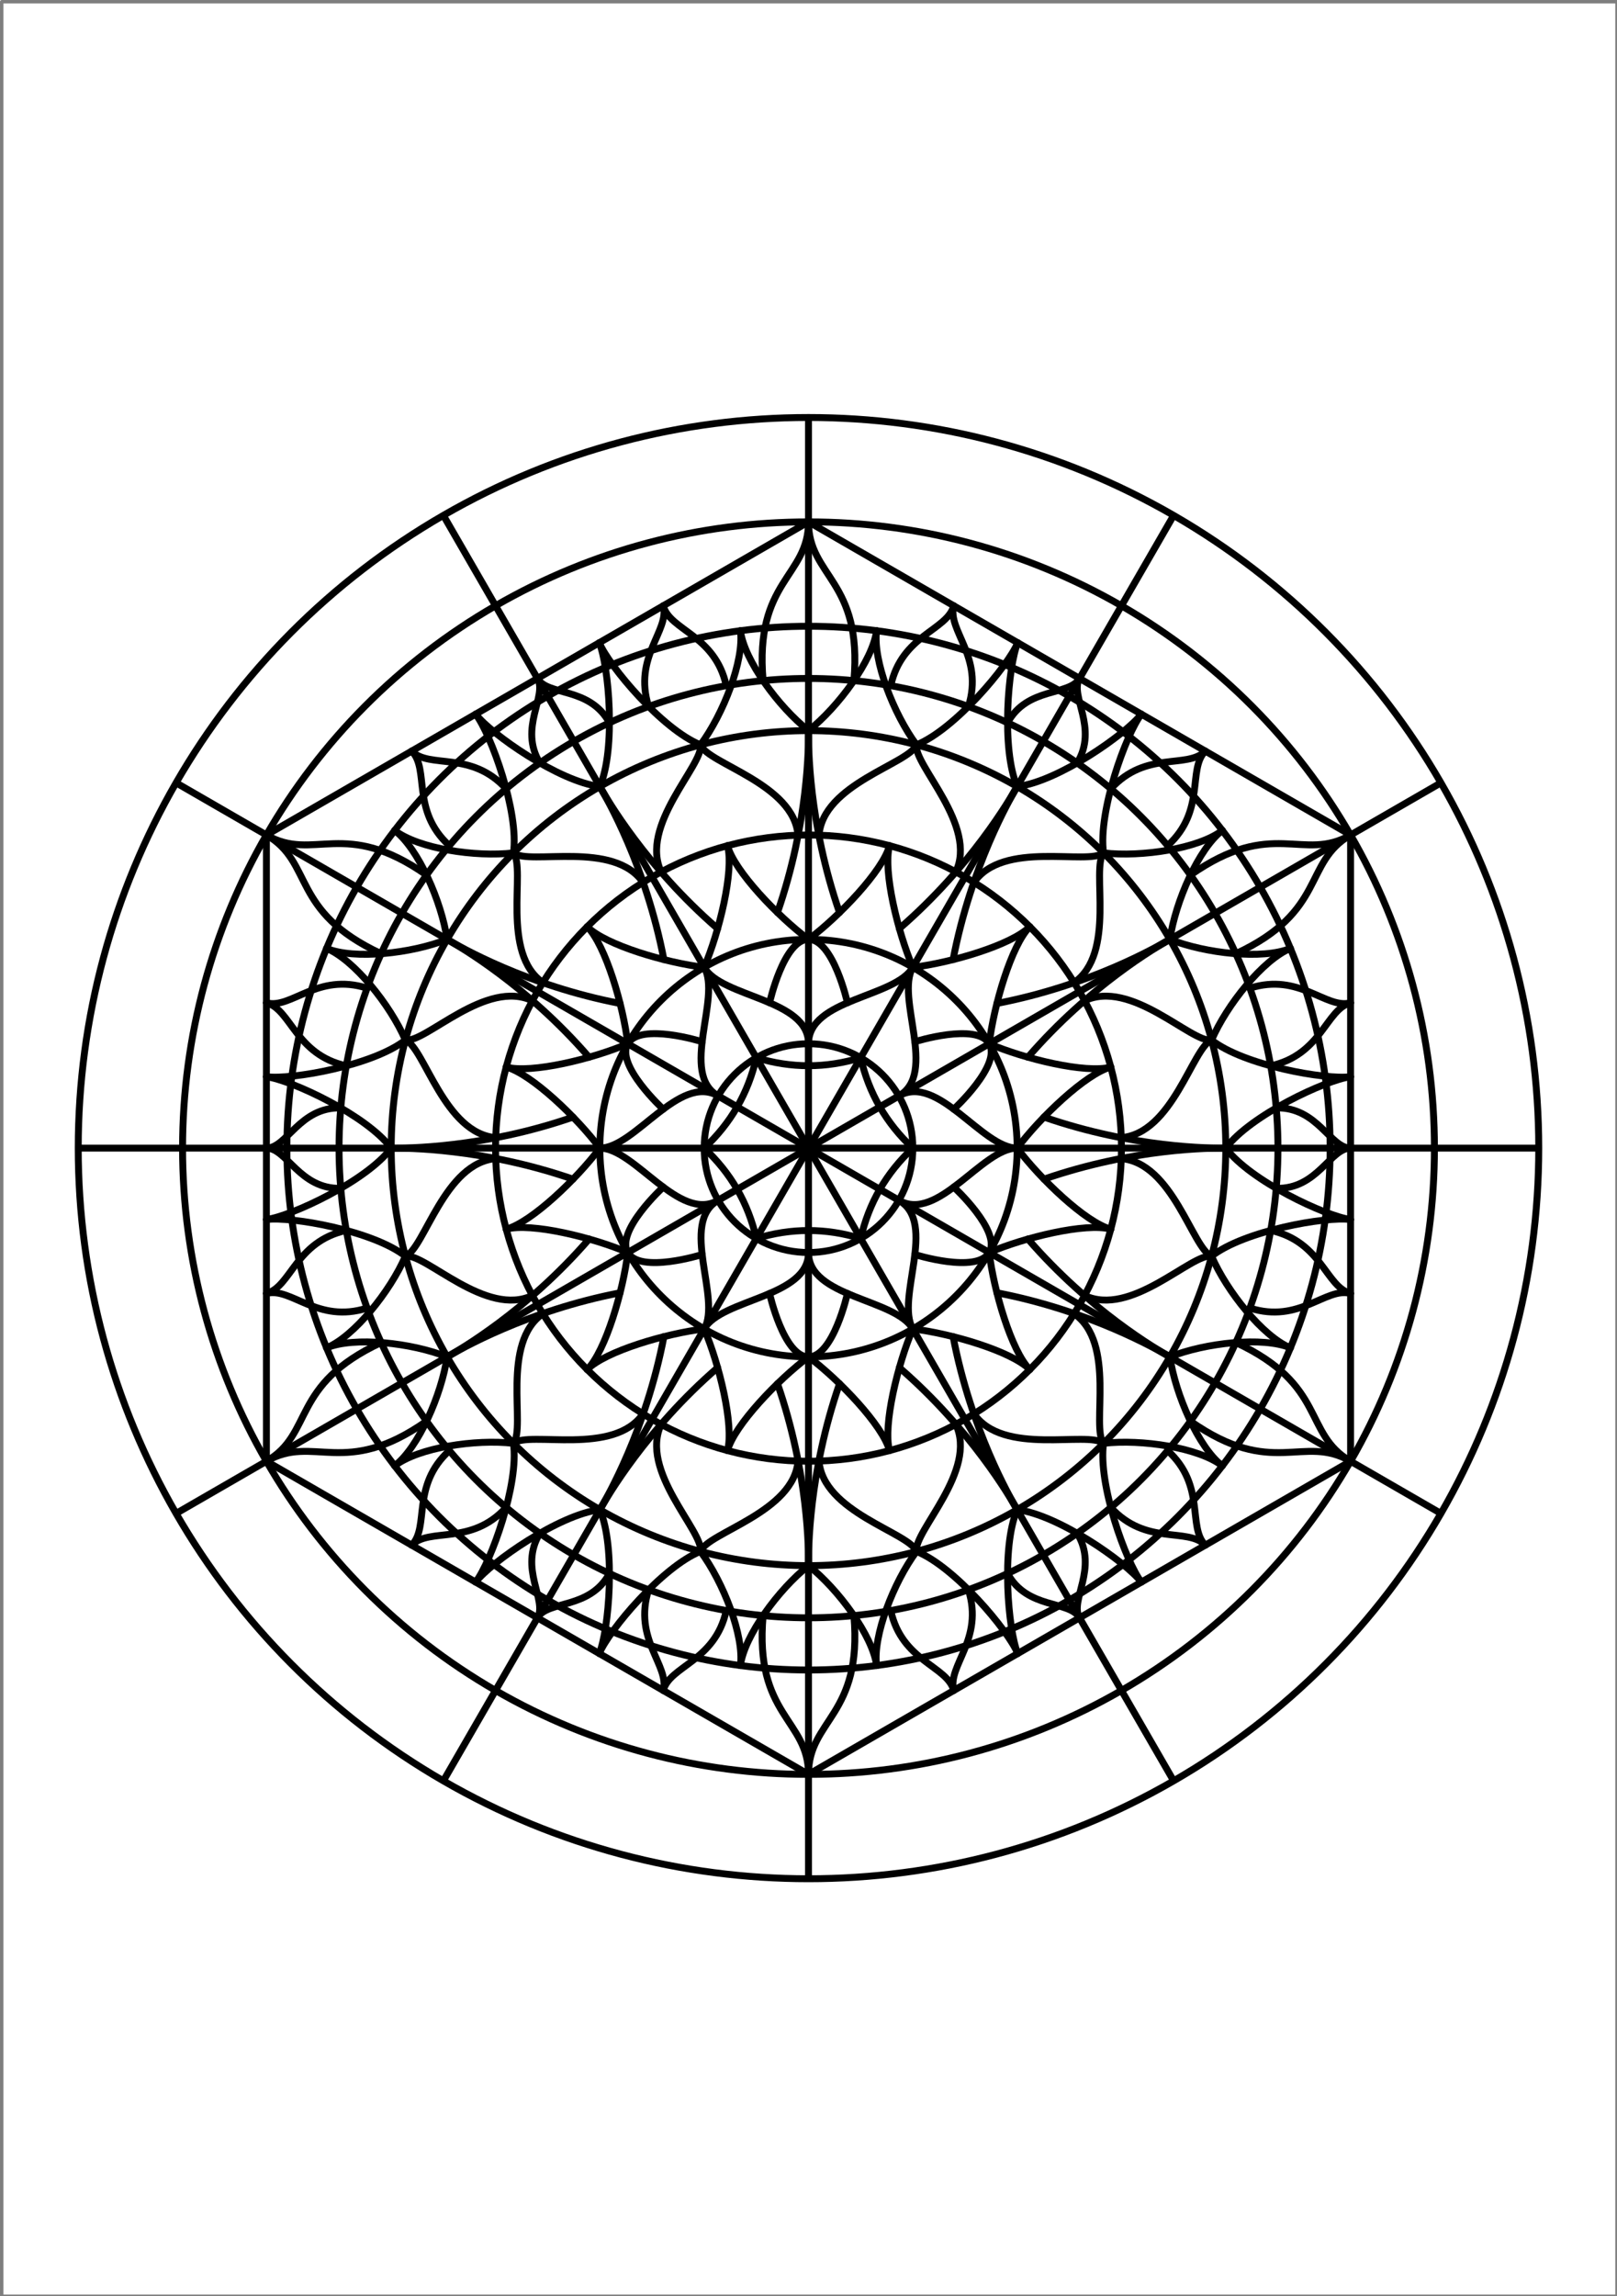 <?xml version="1.0" encoding="UTF-8" standalone="no"?>
<!-- Created with Inkscape (http://www.inkscape.org/) -->

<svg
   width="62mm"
   height="88mm"
   viewBox="0 0 62 88"
   version="1.1"
   id="svg1"
   inkscape:version="1.4 (e7c3feb100, 2024-10-09)"
   sodipodi:docname="hexagon-B8-62x88.svg"
   xmlns:inkscape="http://www.inkscape.org/namespaces/inkscape"
   xmlns:sodipodi="http://sodipodi.sourceforge.net/DTD/sodipodi-0.dtd"
   xmlns:xlink="http://www.w3.org/1999/xlink"
   xmlns="http://www.w3.org/2000/svg"
   xmlns:svg="http://www.w3.org/2000/svg">
  <sodipodi:namedview
     id="namedview1"
     pagecolor="#ffffff"
     bordercolor="#666666"
     borderopacity="1.0"
     inkscape:showpageshadow="2"
     inkscape:pageopacity="0.0"
     inkscape:pagecheckerboard="0"
     inkscape:deskcolor="#d1d1d1"
     inkscape:document-units="mm"
     showgrid="true"
     inkscape:zoom="1.8881629"
     inkscape:cx="117.30979"
     inkscape:cy="166.29921"
     inkscape:window-width="1233"
     inkscape:window-height="879"
     inkscape:window-x="29"
     inkscape:window-y="0"
     inkscape:window-maximized="0"
     inkscape:current-layer="layer5"
     showguides="true">
    <inkscape:grid
       id="grid1"
       units="mm"
       originx="-1"
       originy="0"
       spacingx="1"
       spacingy="1"
       empcolor="#0099e5"
       empopacity="0.302"
       color="#0099e5"
       opacity="0.149"
       empspacing="4"
       enabled="false"
       visible="true" />
    <sodipodi:guide
       position="31,44"
       orientation="1,0"
       id="guide1"
       inkscape:locked="false" />
    <sodipodi:guide
       position="31,44"
       orientation="0,-1"
       id="guide2"
       inkscape:locked="false" />
    <sodipodi:guide
       position="31,44"
       orientation="0.5,0.866"
       id="guide3"
       inkscape:locked="false"
       inkscape:label=""
       inkscape:color="rgb(0,134,229)" />
    <sodipodi:guide
       position="31,44"
       orientation="0.866,0.5"
       id="guide4"
       inkscape:locked="false"
       inkscape:label=""
       inkscape:color="rgb(0,134,229)" />
    <sodipodi:guide
       position="31,44"
       orientation="0.866,-0.5"
       id="guide5"
       inkscape:locked="false"
       inkscape:label=""
       inkscape:color="rgb(0,134,229)" />
    <sodipodi:guide
       position="33.806,45.62"
       orientation="0.5,-0.866"
       id="guide6"
       inkscape:locked="false"
       inkscape:label=""
       inkscape:color="rgb(0,134,229)" />
    <sodipodi:guide
       position="31,44"
       orientation="0.131,0.991"
       id="guide19"
       inkscape:locked="false"
       inkscape:label=""
       inkscape:color="rgb(220,138,221)" />
    <sodipodi:guide
       position="31,44"
       orientation="0.259,0.966"
       id="guide20"
       inkscape:locked="false"
       inkscape:label=""
       inkscape:color="rgb(220,138,221)" />
    <sodipodi:guide
       position="31,44"
       orientation="0.383,0.924"
       id="guide21"
       inkscape:locked="false"
       inkscape:label=""
       inkscape:color="rgb(220,138,221)" />
    <sodipodi:guide
       position="31,44"
       orientation="0.609,0.793"
       id="guide22"
       inkscape:locked="false"
       inkscape:label=""
       inkscape:color="rgb(220,138,221)" />
    <sodipodi:guide
       position="31,44"
       orientation="0.707,0.707"
       id="guide23"
       inkscape:locked="false"
       inkscape:label=""
       inkscape:color="rgb(220,138,221)" />
    <sodipodi:guide
       position="31,44"
       orientation="0.793,0.609"
       id="guide24"
       inkscape:locked="false"
       inkscape:label=""
       inkscape:color="rgb(220,138,221)" />
    <sodipodi:guide
       position="31,44"
       orientation="0.924,0.383"
       id="guide25"
       inkscape:locked="false"
       inkscape:label=""
       inkscape:color="rgb(220,138,221)" />
    <sodipodi:guide
       position="31,44"
       orientation="0.966,0.259"
       id="guide26"
       inkscape:locked="false"
       inkscape:label=""
       inkscape:color="rgb(220,138,221)" />
    <sodipodi:guide
       position="31,44"
       orientation="0.991,0.131"
       id="guide27"
       inkscape:locked="false"
       inkscape:label=""
       inkscape:color="rgb(220,138,221)" />
    <sodipodi:guide
       position="31,44"
       orientation="0.991,-0.131"
       id="guide28"
       inkscape:locked="false"
       inkscape:label=""
       inkscape:color="rgb(220,138,221)" />
    <sodipodi:guide
       position="38.029,60.971"
       orientation="0.924,-0.383"
       id="guide30"
       inkscape:locked="false"
       inkscape:label=""
       inkscape:color="rgb(220,138,221)" />
    <sodipodi:guide
       position="31,44"
       orientation="0.793,-0.609"
       id="guide31"
       inkscape:locked="false"
       inkscape:label=""
       inkscape:color="rgb(220,138,221)" />
    <sodipodi:guide
       position="31,44"
       orientation="0.707,-0.707"
       id="guide32"
       inkscape:locked="false"
       inkscape:label=""
       inkscape:color="rgb(220,138,221)" />
    <sodipodi:guide
       position="31,44"
       orientation="0.609,-0.793"
       id="guide33"
       inkscape:locked="false"
       inkscape:label=""
       inkscape:color="rgb(220,138,221)" />
    <sodipodi:guide
       position="31,44"
       orientation="0.131,-0.991"
       id="guide36"
       inkscape:locked="false"
       inkscape:label=""
       inkscape:color="rgb(220,138,221)" />
    <sodipodi:guide
       position="31,44"
       orientation="0.259,-0.966"
       id="guide275"
       inkscape:locked="false"
       inkscape:label=""
       inkscape:color="rgb(220,138,221)" />
    <sodipodi:guide
       position="31,44"
       orientation="0.383,-0.924"
       id="guide276"
       inkscape:locked="false"
       inkscape:label=""
       inkscape:color="rgb(220,138,221)" />
    <sodipodi:guide
       position="31,44"
       orientation="0.966,-0.259"
       id="guide277"
       inkscape:locked="false"
       inkscape:label=""
       inkscape:color="rgb(220,138,221)" />
  </sodipodi:namedview>
  <defs
     id="defs1" />
  <g
     inkscape:label="placement guides"
     inkscape:groupmode="layer"
     id="layer1"
     style="display:inline"
     sodipodi:insensitive="true">
    <g
       id="g36">
      <rect
         style="display:inline;fill:none;fill-opacity:1;stroke:#7f7f7f;stroke-width:0.132;stroke-linecap:round;stroke-linejoin:round;stroke-miterlimit:4;stroke-dasharray:none;stroke-dashoffset:0;stroke-opacity:1"
         id="rect1377-7-46"
         width="61.934"
         height="87.934"
         x="0.066"
         y="0.066"
         rx="0"
         ry="0.04" />
      <circle
         style="vector-effect:non-scaling-stroke;fill:none;stroke:#000000;stroke-width:0.265;stroke-linecap:round;stroke-linejoin:round;stroke-dasharray:none;-inkscape-stroke:hairline"
         id="path6"
         cx="31"
         cy="44"
         r="4" />
      <circle
         style="vector-effect:non-scaling-stroke;fill:none;stroke:#000000;stroke-width:0.265;stroke-linecap:round;stroke-linejoin:round;stroke-dasharray:none;-inkscape-stroke:hairline"
         id="path7"
         cx="31"
         cy="44"
         r="8" />
      <circle
         style="vector-effect:non-scaling-stroke;fill:none;stroke:#000000;stroke-width:0.265;stroke-linecap:round;stroke-linejoin:round;stroke-dasharray:none;-inkscape-stroke:hairline"
         id="path8"
         cx="31"
         cy="44"
         r="12" />
      <circle
         style="vector-effect:non-scaling-stroke;fill:none;stroke:#000000;stroke-width:0.265;stroke-linecap:round;stroke-linejoin:round;stroke-dasharray:none;-inkscape-stroke:hairline"
         id="path9"
         cx="31"
         cy="44"
         r="16" />
      <circle
         style="vector-effect:non-scaling-stroke;fill:none;stroke:#000000;stroke-width:0.265;stroke-linecap:round;stroke-linejoin:round;stroke-dasharray:none;-inkscape-stroke:hairline"
         id="path10"
         cx="31"
         cy="44"
         r="20" />
      <circle
         style="vector-effect:non-scaling-stroke;fill:none;stroke:#000000;stroke-width:0.265;stroke-linecap:round;stroke-linejoin:round;stroke-dasharray:none;-inkscape-stroke:hairline"
         id="path11"
         cx="31"
         cy="44"
         r="24" />
      <circle
         style="vector-effect:non-scaling-stroke;fill:none;stroke:#000000;stroke-width:0.265;stroke-linecap:round;stroke-linejoin:round;stroke-dasharray:none;-inkscape-stroke:hairline"
         id="path12"
         cx="31"
         cy="44"
         r="28" />
      <path
         style="vector-effect:non-scaling-stroke;fill:none;stroke:#000000;stroke-width:0.265;stroke-linecap:butt;stroke-linejoin:miter;stroke-dasharray:none;stroke-opacity:1;-inkscape-stroke:hairline"
         d="M 45,19.751 17,68.249"
         id="path14" />
      <path
         style="vector-effect:non-scaling-stroke;fill:none;stroke:#000000;stroke-width:0.265;stroke-linecap:butt;stroke-linejoin:miter;stroke-dasharray:none;stroke-opacity:1;-inkscape-stroke:hairline"
         d="M 17,19.751 45,68.249"
         id="path15" />
      <path
         style="vector-effect:non-scaling-stroke;fill:none;stroke:#000000;stroke-width:0.265;stroke-linecap:butt;stroke-linejoin:miter;stroke-dasharray:none;stroke-opacity:1;-inkscape-stroke:hairline"
         d="M 6.751,30 55.249,58"
         id="path16" />
      <path
         style="vector-effect:non-scaling-stroke;fill:none;stroke:#000000;stroke-width:0.265;stroke-linecap:butt;stroke-linejoin:miter;stroke-dasharray:none;stroke-opacity:1;-inkscape-stroke:hairline"
         d="M 55.249,30 6.751,58"
         id="path17" />
      <path
         style="vector-effect:non-scaling-stroke;fill:none;stroke:#000000;stroke-width:0.265;stroke-linecap:butt;stroke-linejoin:miter;stroke-dasharray:none;stroke-opacity:1;-inkscape-stroke:hairline"
         d="M 3,44 H 59"
         id="path18" />
      <path
         style="vector-effect:non-scaling-stroke;fill:none;stroke:#000000;stroke-width:0.265;stroke-linecap:butt;stroke-linejoin:miter;stroke-dasharray:none;stroke-opacity:1;-inkscape-stroke:hairline"
         d="M 31,16 V 72"
         id="path19" />
    </g>
    <path
       style="vector-effect:non-scaling-stroke;fill:none;stroke:#000000;stroke-width:0.265;stroke-linecap:butt;stroke-linejoin:miter;stroke-dasharray:none;stroke-opacity:1;-inkscape-stroke:hairline"
       d="M 31,20 51.785,32 V 56 L 31,68 10.215,56 l -10e-7,-24 20.785,-12"
       id="path274" />
    <circle
       style="vector-effect:non-scaling-stroke;fill:none;fill-opacity:1;stroke:#000000;stroke-width:0.265;stroke-linecap:round;stroke-linejoin:round;stroke-dasharray:none;-inkscape-stroke:hairline"
       id="path340"
       cx="31"
       cy="44"
       r="18" />
  </g>
  <g
     inkscape:groupmode="layer"
     id="layer5"
     inkscape:label="artwork"
     style="display:inline">
    <path
       style="display:inline;fill:none;stroke:#000000;stroke-width:0.265px;stroke-linecap:round;stroke-linejoin:round;stroke-opacity:1"
       d="m 31,40 c 2e-6,-1.732 3.327,-1.763 4,-2.928"
       id="path44"
       sodipodi:nodetypes="cc"
       inkscape:transform-center-x="-1.9999756"
       inkscape:transform-center-y="-5.464095" />
    <use
       x="0"
       y="0"
       xlink:href="#path44"
       inkscape:transform-center-x="-5.7320327"
       inkscape:transform-center-y="-1.0815197"
       id="use45"
       transform="rotate(60,31,44)"
       style="display:inline" />
    <use
       x="0"
       y="0"
       xlink:href="#use50"
       inkscape:transform-center-x="-3.7921556"
       inkscape:transform-center-y="-4.4640767"
       id="use51"
       transform="rotate(60,31,44)"
       style="display:inline" />
    <use
       x="0"
       y="0"
       xlink:href="#use51"
       inkscape:transform-center-x="-5.7320322"
       inkscape:transform-center-y="1.0815206"
       id="use52"
       transform="rotate(60,31,44)"
       style="display:inline" />
    <path
       style="display:inline;fill:none;stroke:#000000;stroke-width:0.265px;stroke-linecap:round;stroke-linejoin:round;stroke-opacity:1"
       d="m 29.507,38.43 c 0,0 0.542,-2.43 1.493,-2.43 0.951,2e-6 1.493,2.43 1.493,2.43"
       id="path55"
       sodipodi:nodetypes="czc"
       inkscape:transform-center-x="3.3942e-06"
       inkscape:transform-center-y="-6.7850664" />
    <use
       x="0"
       y="0"
       xlink:href="#path55"
       inkscape:transform-center-x="-5.5422554"
       inkscape:transform-center-y="-2.9398254"
       id="use56"
       transform="rotate(60,31,44)"
       style="display:inline" />
    <use
       x="0"
       y="0"
       xlink:href="#use56"
       inkscape:transform-center-x="-5.5422496"
       inkscape:transform-center-y="2.9398244"
       id="use57"
       transform="rotate(60,31,44)"
       style="display:inline" />
    <use
       x="0"
       y="0"
       xlink:href="#use45"
       inkscape:transform-center-x="-3.7921551"
       inkscape:transform-center-y="4.4640776"
       id="use46"
       transform="rotate(60,31,44)"
       style="display:inline" />
    <use
       x="0"
       y="0"
       xlink:href="#use46"
       inkscape:transform-center-x="1.9999764"
       inkscape:transform-center-y="5.4640951"
       id="use47"
       transform="rotate(60,31,44)"
       style="display:inline" />
    <use
       x="0"
       y="0"
       xlink:href="#use47"
       inkscape:transform-center-x="5.7320335"
       inkscape:transform-center-y="1.0815198"
       id="use48"
       transform="rotate(60,31,44)"
       style="display:inline" />
    <use
       x="0"
       y="0"
       xlink:href="#use48"
       inkscape:transform-center-x="3.7921559"
       inkscape:transform-center-y="-4.4640775"
       id="use49"
       transform="rotate(60,31,44)"
       style="display:inline" />
    <use
       x="0"
       y="0"
       xlink:href="#path44"
       inkscape:transform-center-x="1.9999754"
       inkscape:transform-center-y="-5.464095"
       id="use50"
       transform="matrix(-1,0,0,1,62,0)"
       style="display:inline" />
    <use
       x="0"
       y="0"
       xlink:href="#use52"
       inkscape:transform-center-x="-1.9999746"
       inkscape:transform-center-y="5.464095"
       id="use53"
       transform="rotate(60,31,44)"
       style="display:inline" />
    <use
       x="0"
       y="0"
       xlink:href="#use53"
       inkscape:transform-center-x="3.7921564"
       inkscape:transform-center-y="4.4640767"
       id="use54"
       transform="rotate(60,31,44)"
       style="display:inline" />
    <use
       x="0"
       y="0"
       xlink:href="#use54"
       inkscape:transform-center-x="5.732033"
       inkscape:transform-center-y="-1.0815206"
       id="use55"
       transform="rotate(60,31,44)"
       style="display:inline" />
    <use
       x="0"
       y="0"
       xlink:href="#use57"
       inkscape:transform-center-x="-2.6276003e-06"
       inkscape:transform-center-y="6.7850667"
       id="use58"
       transform="rotate(60,31,44)"
       style="display:inline" />
    <use
       x="0"
       y="0"
       xlink:href="#use58"
       inkscape:transform-center-x="5.5422561"
       inkscape:transform-center-y="2.9398257"
       id="use59"
       transform="rotate(60,31,44)"
       style="display:inline" />
    <use
       x="0"
       y="0"
       xlink:href="#use59"
       inkscape:transform-center-x="5.5422503"
       inkscape:transform-center-y="-2.9398241"
       id="use60"
       transform="rotate(60,31,44)"
       style="display:inline" />
    <path
       style="display:inline;fill:none;stroke:#000000;stroke-width:0.265px;stroke-linecap:round;stroke-linejoin:round;stroke-opacity:1"
       d="m 31,36 c 1.168,-0.874 2.846,-2.623 3.106,-3.591"
       id="path60"
       sodipodi:nodetypes="cc"
       inkscape:transform-center-x="-1.5529131"
       inkscape:transform-center-y="-9.7955539" />
    <use
       x="0"
       y="0"
       xlink:href="#path60"
       inkscape:transform-center-x="-6.2426391"
       inkscape:transform-center-y="-7.7067418"
       id="use61"
       transform="rotate(30,31,44)"
       style="display:inline" />
    <use
       x="0"
       y="0"
       xlink:href="#use61"
       inkscape:transform-center-x="-9.2596549"
       inkscape:transform-center-y="-3.5210436"
       id="use62"
       transform="rotate(30,31,44)"
       style="display:inline" />
    <use
       x="0"
       y="0"
       xlink:href="#use62"
       inkscape:transform-center-x="-9.7955535"
       inkscape:transform-center-y="1.5529136"
       id="use63"
       transform="rotate(30,31,44)"
       style="display:inline" />
    <use
       x="0"
       y="0"
       xlink:href="#use63"
       inkscape:transform-center-x="-7.7067414"
       inkscape:transform-center-y="6.2426396"
       id="use64"
       transform="rotate(30,31,44)"
       style="display:inline" />
    <use
       x="0"
       y="0"
       xlink:href="#use64"
       inkscape:transform-center-x="-3.5210432"
       inkscape:transform-center-y="9.2596554"
       id="use65"
       transform="rotate(30,31,44)"
       style="display:inline" />
    <use
       x="0"
       y="0"
       xlink:href="#use65"
       inkscape:transform-center-x="1.552914"
       inkscape:transform-center-y="9.795554"
       id="use66"
       transform="rotate(30,31,44)"
       style="display:inline" />
    <use
       x="0"
       y="0"
       xlink:href="#use66"
       inkscape:transform-center-x="6.24264"
       inkscape:transform-center-y="7.7067419"
       id="use67"
       transform="rotate(30,31,44)"
       style="display:inline" />
    <use
       x="0"
       y="0"
       xlink:href="#use67"
       inkscape:transform-center-x="9.2596558"
       inkscape:transform-center-y="3.5210437"
       id="use68"
       transform="rotate(30,31,44)"
       style="display:inline" />
    <use
       x="0"
       y="0"
       xlink:href="#use68"
       inkscape:transform-center-x="9.7955544"
       inkscape:transform-center-y="-1.5529135"
       id="use69"
       transform="rotate(30,31,44)"
       style="display:inline" />
    <use
       x="0"
       y="0"
       xlink:href="#use69"
       inkscape:transform-center-x="7.7067423"
       inkscape:transform-center-y="-6.2426395"
       id="use70"
       transform="rotate(30,31,44)"
       style="display:inline" />
    <use
       x="0"
       y="0"
       xlink:href="#use70"
       inkscape:transform-center-x="3.5210441"
       inkscape:transform-center-y="-9.2596553"
       id="use71"
       transform="rotate(30,31,44)"
       style="display:inline" />
    <path
       style="display:inline;fill:none;stroke:#000000;stroke-width:0.265px;stroke-linecap:round;stroke-linejoin:round;stroke-opacity:1"
       d="m 31,28 c -0.006,0.569 0,3.539 1.189,6.972"
       id="path83"
       sodipodi:nodetypes="cc"
       inkscape:transform-center-x="-0.59428361"
       inkscape:transform-center-y="-12.514044" />
    <use
       x="0"
       y="0"
       xlink:href="#path60"
       inkscape:transform-center-x="1.5529129"
       inkscape:transform-center-y="-9.7955539"
       id="use72"
       transform="matrix(-1,0,0,1,62,0)"
       style="display:inline" />
    <use
       x="0"
       y="0"
       xlink:href="#use72"
       inkscape:transform-center-x="-3.5210442"
       inkscape:transform-center-y="-9.2596548"
       id="use73"
       transform="rotate(30,31,44)"
       style="display:inline" />
    <use
       x="0"
       y="0"
       xlink:href="#use73"
       inkscape:transform-center-x="-7.706742"
       inkscape:transform-center-y="-6.2426386"
       id="use74"
       transform="rotate(30,31,44)"
       style="display:inline" />
    <use
       x="0"
       y="0"
       xlink:href="#use74"
       inkscape:transform-center-x="-9.7955536"
       inkscape:transform-center-y="-1.5529124"
       id="use75"
       transform="rotate(30,31,44)"
       style="display:inline" />
    <use
       x="0"
       y="0"
       xlink:href="#use75"
       inkscape:transform-center-x="-9.2596545"
       inkscape:transform-center-y="3.5210447"
       id="use76"
       transform="rotate(30,31,44)"
       style="display:inline" />
    <use
       x="0"
       y="0"
       xlink:href="#use76"
       inkscape:transform-center-x="-6.2426383"
       inkscape:transform-center-y="7.7067425"
       id="use77"
       transform="rotate(30,31,44)"
       style="display:inline" />
    <use
       x="0"
       y="0"
       xlink:href="#use77"
       inkscape:transform-center-x="-1.5529121"
       inkscape:transform-center-y="9.7955541"
       id="use78"
       transform="rotate(30,31,44)"
       style="display:inline" />
    <use
       x="0"
       y="0"
       xlink:href="#use78"
       inkscape:transform-center-x="3.521045"
       inkscape:transform-center-y="9.259655"
       id="use79"
       transform="rotate(30,31,44)"
       style="display:inline" />
    <use
       x="0"
       y="0"
       xlink:href="#use79"
       inkscape:transform-center-x="7.7067428"
       inkscape:transform-center-y="6.2426388"
       id="use80"
       transform="rotate(30,31,44)"
       style="display:inline" />
    <use
       x="0"
       y="0"
       xlink:href="#use80"
       inkscape:transform-center-x="9.7955544"
       inkscape:transform-center-y="1.5529126"
       id="use81"
       transform="rotate(30,31,44)"
       style="display:inline" />
    <use
       x="0"
       y="0"
       xlink:href="#use81"
       inkscape:transform-center-x="9.2596553"
       inkscape:transform-center-y="-3.5210445"
       id="use82"
       transform="rotate(30,31,44)"
       style="display:inline" />
    <use
       x="0"
       y="0"
       xlink:href="#use82"
       inkscape:transform-center-x="6.2426391"
       inkscape:transform-center-y="-7.7067423"
       id="use83"
       transform="rotate(30,31,44)"
       style="display:inline" />
    <use
       x="0"
       y="0"
       xlink:href="#path83"
       inkscape:transform-center-x="-10.540151"
       inkscape:transform-center-y="6.7720109"
       id="use139"
       transform="rotate(120,31,44)" />
    <use
       x="0"
       y="0"
       xlink:href="#use139"
       inkscape:transform-center-x="11.134809"
       inkscape:transform-center-y="5.742033"
       id="use140"
       transform="rotate(120,31,44)" />
    <use
       x="0"
       y="0"
       xlink:href="#path83"
       inkscape:transform-center-x="0.59428315"
       inkscape:transform-center-y="-12.514044"
       id="use141"
       transform="matrix(-1,0,0,1,61.999,0)" />
    <use
       x="0"
       y="0"
       xlink:href="#use141"
       inkscape:transform-center-x="-11.134808"
       inkscape:transform-center-y="5.7420339"
       id="use142"
       transform="rotate(120,31,44)" />
    <use
       x="0"
       y="0"
       xlink:href="#use142"
       inkscape:transform-center-x="10.540151"
       inkscape:transform-center-y="6.7720092"
       id="use143"
       transform="rotate(120,31,44)" />
    <use
       x="0"
       y="0"
       xlink:href="#path83"
       inkscape:transform-center-x="-6.7720107"
       inkscape:transform-center-y="-10.540151"
       id="use177"
       transform="rotate(30,31,44)" />
    <use
       x="0"
       y="0"
       xlink:href="#use177"
       inkscape:transform-center-x="-11.134809"
       inkscape:transform-center-y="-5.7420331"
       id="use178"
       transform="rotate(30,31,44)" />
    <use
       x="0"
       y="0"
       xlink:href="#use178"
       inkscape:transform-center-x="-12.514044"
       inkscape:transform-center-y="0.59428384"
       id="use179"
       transform="rotate(30,31,44)" />
    <use
       x="0"
       y="0"
       xlink:href="#use179"
       inkscape:transform-center-x="-5.7420331"
       inkscape:transform-center-y="11.134809"
       id="use180"
       transform="rotate(60,31,44)" />
    <use
       x="0"
       y="0"
       xlink:href="#use180"
       inkscape:transform-center-x="0.59428384"
       inkscape:transform-center-y="12.514044"
       id="use181"
       transform="rotate(30,31,44)" />
    <use
       x="0"
       y="0"
       xlink:href="#use181"
       inkscape:transform-center-x="6.7720109"
       inkscape:transform-center-y="10.540151"
       id="use182"
       transform="rotate(30,31,44)" />
    <use
       x="0"
       y="0"
       xlink:href="#use182"
       inkscape:transform-center-x="12.514044"
       inkscape:transform-center-y="-0.59428389"
       id="use183"
       transform="rotate(60,31,44)" />
    <use
       x="0"
       y="0"
       xlink:href="#use183"
       inkscape:transform-center-x="10.540151"
       inkscape:transform-center-y="-6.7720109"
       id="use184"
       transform="rotate(30,31,44)" />
    <use
       x="0"
       y="0"
       xlink:href="#use141"
       inkscape:transform-center-x="-5.7420337"
       inkscape:transform-center-y="-11.134809"
       id="use185"
       transform="rotate(30,31,44)" />
    <use
       x="0"
       y="0"
       xlink:href="#use185"
       inkscape:transform-center-x="-10.540151"
       inkscape:transform-center-y="-6.7720106"
       id="use186"
       transform="rotate(30,31,44)" />
    <use
       x="0"
       y="0"
       xlink:href="#use186"
       inkscape:transform-center-x="-12.514044"
       inkscape:transform-center-y="-0.59428378"
       id="use187"
       transform="rotate(30,31,44)" />
    <use
       x="0"
       y="0"
       xlink:href="#use187"
       inkscape:transform-center-x="-6.7720114"
       inkscape:transform-center-y="10.540151"
       id="use188"
       transform="rotate(60,31,44)" />
    <use
       x="0"
       y="0"
       xlink:href="#use188"
       inkscape:transform-center-x="-0.59428458"
       inkscape:transform-center-y="12.514044"
       id="use189"
       transform="rotate(30,31,44)" />
    <use
       x="0"
       y="0"
       xlink:href="#use189"
       inkscape:transform-center-x="5.7420322"
       inkscape:transform-center-y="11.134809"
       id="use190"
       transform="rotate(30,31,44)" />
    <use
       x="0"
       y="0"
       xlink:href="#use190"
       inkscape:transform-center-x="12.514043"
       inkscape:transform-center-y="0.59428437"
       id="use191"
       transform="rotate(60,31,44)" />
    <use
       x="0"
       y="0"
       xlink:href="#use191"
       inkscape:transform-center-x="11.134808"
       inkscape:transform-center-y="-5.7420319"
       id="use192"
       transform="rotate(30,31,44)" />
    <path
       style="fill:none;stroke:#000000;stroke-width:0.265px;stroke-linecap:round;stroke-linejoin:round;stroke-opacity:1"
       d="m 31.401,32.03 c 0.137,-1.989 3.464,-2.76 3.74,-3.485"
       id="path198"
       sodipodi:nodetypes="cc"
       inkscape:transform-center-x="-2.2708941"
       inkscape:transform-center-y="-13.712496" />
    <use
       x="0"
       y="0"
       xlink:href="#path198"
       inkscape:transform-center-x="-13.010817"
       inkscape:transform-center-y="-4.9808698"
       id="use199"
       transform="rotate(60,31,44)" />
    <use
       x="0"
       y="0"
       xlink:href="#use199"
       inkscape:transform-center-x="-13.712496"
       inkscape:transform-center-y="2.2708941"
       id="use200"
       transform="rotate(30,31,44)" />
    <use
       x="0"
       y="0"
       xlink:href="#use200"
       inkscape:transform-center-x="-4.9808694"
       inkscape:transform-center-y="13.010817"
       id="use201"
       transform="rotate(60,31,44)" />
    <use
       x="0"
       y="0"
       xlink:href="#use201"
       inkscape:transform-center-x="2.2708945"
       inkscape:transform-center-y="13.712496"
       id="use202"
       transform="rotate(30,31,44)" />
    <use
       x="0"
       y="0"
       xlink:href="#use202"
       inkscape:transform-center-x="13.010817"
       inkscape:transform-center-y="4.9808694"
       id="use203"
       transform="rotate(60,31,44)" />
    <use
       x="0"
       y="0"
       xlink:href="#use203"
       inkscape:transform-center-x="13.712496"
       inkscape:transform-center-y="-2.2708945"
       id="use204"
       transform="rotate(30,31,44)" />
    <use
       x="0"
       y="0"
       xlink:href="#use204"
       inkscape:transform-center-x="4.9808694"
       inkscape:transform-center-y="-13.010817"
       id="use205"
       transform="rotate(60,31,44)" />
    <use
       x="0"
       y="0"
       xlink:href="#path198"
       inkscape:transform-center-x="2.2708939"
       inkscape:transform-center-y="-13.712496"
       id="use206"
       transform="matrix(-1,0,0,1,62,0)" />
    <use
       x="0"
       y="0"
       xlink:href="#use206"
       inkscape:transform-center-x="-4.9808699"
       inkscape:transform-center-y="-13.010817"
       id="use207"
       transform="rotate(30,31,44)" />
    <use
       x="0"
       y="0"
       xlink:href="#use207"
       inkscape:transform-center-x="-13.712496"
       inkscape:transform-center-y="-2.2708939"
       id="use208"
       transform="rotate(60,31,44)" />
    <use
       x="0"
       y="0"
       xlink:href="#use208"
       inkscape:transform-center-x="-13.010817"
       inkscape:transform-center-y="4.9808699"
       id="use209"
       transform="rotate(30,31,44)" />
    <use
       x="0"
       y="0"
       xlink:href="#use209"
       inkscape:transform-center-x="-2.2708939"
       inkscape:transform-center-y="13.712496"
       id="use210"
       transform="rotate(60,31,44)" />
    <use
       x="0"
       y="0"
       xlink:href="#use210"
       inkscape:transform-center-x="4.9808699"
       inkscape:transform-center-y="13.010817"
       id="use211"
       transform="rotate(30,31,44)" />
    <use
       x="0"
       y="0"
       xlink:href="#use211"
       inkscape:transform-center-x="13.712496"
       inkscape:transform-center-y="2.2708939"
       id="use212"
       transform="rotate(60,31,44)" />
    <use
       x="0"
       y="0"
       xlink:href="#use212"
       inkscape:transform-center-x="13.010817"
       inkscape:transform-center-y="-4.9808699"
       id="use213"
       transform="rotate(30,31,44)" />
    <use
       x="0"
       y="0"
       xlink:href="#use184"
       inkscape:transform-center-x="5.7420331"
       inkscape:transform-center-y="-11.134809"
       id="use251"
       transform="rotate(30,31,44)" />
    <use
       x="0"
       y="0"
       xlink:href="#use192"
       inkscape:transform-center-x="6.7720106"
       inkscape:transform-center-y="-10.540149"
       id="use252"
       transform="rotate(30,31,44)" />
    <use
       x="0"
       y="0"
       xlink:href="#path198"
       inkscape:transform-center-x="-8.8228999"
       inkscape:transform-center-y="-10.739923"
       id="use277"
       transform="rotate(30,31,44)" />
    <use
       x="0"
       y="0"
       xlink:href="#use277"
       inkscape:transform-center-x="-10.739922"
       inkscape:transform-center-y="8.8229"
       id="use278"
       transform="rotate(90,31,44)" />
    <use
       x="0"
       y="0"
       xlink:href="#use278"
       inkscape:transform-center-x="8.8229"
       inkscape:transform-center-y="10.739921"
       id="use279"
       transform="rotate(90,31,44)" />
    <use
       x="0"
       y="0"
       xlink:href="#use279"
       inkscape:transform-center-x="10.73992"
       inkscape:transform-center-y="-8.8229"
       id="use280"
       transform="rotate(90,31,44)" />
    <use
       x="0"
       y="0"
       xlink:href="#use206"
       inkscape:transform-center-x="-10.739923"
       inkscape:transform-center-y="-8.8228995"
       id="use281"
       transform="rotate(60,31,44)" />
    <use
       x="0"
       y="0"
       xlink:href="#use281"
       inkscape:transform-center-x="-8.8228993"
       inkscape:transform-center-y="10.739923"
       id="use282"
       transform="rotate(90,31,44)" />
    <use
       x="0"
       y="0"
       xlink:href="#use282"
       inkscape:transform-center-x="10.739923"
       inkscape:transform-center-y="8.8228993"
       id="use283"
       transform="rotate(90,31,44)" />
    <use
       x="0"
       y="0"
       xlink:href="#use283"
       inkscape:transform-center-x="8.8228993"
       inkscape:transform-center-y="-10.739923"
       id="use284"
       transform="rotate(90,31,44)" />
    <path
       style="fill:none;stroke:#000000;stroke-width:0.265px;stroke-linecap:round;stroke-linejoin:round;stroke-opacity:1"
       d="m 29,40.536 c 1.333,0.408 2.667,0.408 4,2e-6"
       id="path284"
       sodipodi:nodetypes="cc"
       inkscape:transform-center-x="1.8942e-06"
       inkscape:transform-center-y="-3.310986" />
    <use
       x="0"
       y="0"
       xlink:href="#path284"
       inkscape:transform-center-x="-2.9999983"
       inkscape:transform-center-y="-1.7320516"
       id="use285"
       transform="rotate(60,31,44)" />
    <use
       x="0"
       y="0"
       xlink:href="#use285"
       inkscape:transform-center-x="-2.9999998"
       inkscape:transform-center-y="1.7320494"
       id="use286"
       transform="rotate(60,31,44)" />
    <use
       x="0"
       y="0"
       xlink:href="#use286"
       inkscape:transform-center-x="-1.0827249e-06"
       inkscape:transform-center-y="3.3109864"
       id="use287"
       transform="rotate(60,31,44)" />
    <use
       x="0"
       y="0"
       xlink:href="#use287"
       inkscape:transform-center-x="2.9999991"
       inkscape:transform-center-y="1.732052"
       id="use288"
       transform="rotate(60,31,44)" />
    <use
       x="0"
       y="0"
       xlink:href="#use288"
       inkscape:transform-center-x="3.0000006"
       inkscape:transform-center-y="-1.732049"
       id="use289"
       transform="rotate(60,31,44)" />
    <path
       style="fill:none;stroke:#000000;stroke-width:0.265px;stroke-linecap:round;stroke-linejoin:round;stroke-opacity:1"
       d="m 31,40 v 0.842"
       id="path289"
       inkscape:transform-center-x="5.4294763e-06"
       inkscape:transform-center-y="-3.5789437" />
    <use
       x="0"
       y="0"
       xlink:href="#path289"
       inkscape:transform-center-x="-3.0994531"
       inkscape:transform-center-y="-1.7894763"
       id="use290"
       transform="rotate(60,31,44)" />
    <use
       x="0"
       y="0"
       xlink:href="#use290"
       inkscape:transform-center-x="-3.0994581"
       inkscape:transform-center-y="1.7894672"
       id="use291"
       transform="rotate(60,31,44)" />
    <use
       x="0"
       y="0"
       xlink:href="#use291"
       inkscape:transform-center-x="-4.6102908e-06"
       inkscape:transform-center-y="3.5789433"
       id="use292"
       transform="rotate(60,31,44)" />
    <use
       x="0"
       y="0"
       xlink:href="#use292"
       inkscape:transform-center-x="3.0994539"
       inkscape:transform-center-y="1.7894759"
       id="use293"
       transform="rotate(60,31,44)" />
    <use
       x="0"
       y="0"
       xlink:href="#use293"
       inkscape:transform-center-x="3.0994589"
       inkscape:transform-center-y="-1.7894676"
       id="use294"
       transform="rotate(60,31,44)" />
    <path
       style="fill:none;stroke:#000000;stroke-width:0.265;stroke-linecap:round;stroke-linejoin:round;stroke-dasharray:none;stroke-opacity:1"
       d="m 33.611,24.171 c -0.15,1.137 -1.46,2.917 -2.611,3.829"
       id="path294"
       sodipodi:nodetypes="cc"
       inkscape:transform-center-x="-1.3052629"
       inkscape:transform-center-y="-17.914448" />
    <use
       x="0"
       y="0"
       xlink:href="#path294"
       inkscape:transform-center-x="-13.590388"
       inkscape:transform-center-y="-11.722822"
       id="use295"
       transform="rotate(45,31,44)" />
    <use
       x="0"
       y="0"
       xlink:href="#use295"
       inkscape:transform-center-x="-16.166999"
       inkscape:transform-center-y="-7.7136865"
       id="use296"
       transform="rotate(15,31,44)" />
    <use
       x="0"
       y="0"
       xlink:href="#use296"
       inkscape:transform-center-x="-16.966202"
       inkscape:transform-center-y="5.8973879"
       id="use297"
       transform="rotate(45,31,44)" />
    <use
       x="0"
       y="0"
       xlink:href="#use297"
       inkscape:transform-center-x="-14.861736"
       inkscape:transform-center-y="10.087615"
       id="use298"
       transform="rotate(15,31,44)" />
    <use
       x="0"
       y="0"
       xlink:href="#use298"
       inkscape:transform-center-x="-3.3667852"
       inkscape:transform-center-y="17.641855"
       id="use299"
       transform="rotate(45,31,44)" />
    <use
       x="0"
       y="0"
       xlink:href="#use299"
       inkscape:transform-center-x="1.305263"
       inkscape:transform-center-y="17.914448"
       id="use300"
       transform="rotate(15,31,44)" />
    <use
       x="0"
       y="0"
       xlink:href="#use300"
       inkscape:transform-center-x="13.590388"
       inkscape:transform-center-y="11.722822"
       id="use301"
       transform="rotate(45,31,44)" />
    <use
       x="0"
       y="0"
       xlink:href="#use301"
       inkscape:transform-center-x="16.166999"
       inkscape:transform-center-y="7.7136867"
       id="use302"
       transform="rotate(15,31,44)" />
    <use
       x="0"
       y="0"
       xlink:href="#use302"
       inkscape:transform-center-x="16.966202"
       inkscape:transform-center-y="-5.8973881"
       id="use303"
       transform="rotate(45,31,44)" />
    <use
       x="0"
       y="0"
       xlink:href="#use303"
       inkscape:transform-center-x="14.861736"
       inkscape:transform-center-y="-10.087616"
       id="use304"
       transform="rotate(15,31,44)" />
    <use
       x="0"
       y="0"
       xlink:href="#use304"
       inkscape:transform-center-x="3.3667845"
       inkscape:transform-center-y="-17.641856"
       id="use305"
       transform="rotate(45,31,44)" />
    <use
       x="0"
       y="0"
       xlink:href="#path294"
       inkscape:transform-center-x="1.3052631"
       inkscape:transform-center-y="-17.914448"
       id="use306"
       transform="matrix(-1,0,0,1,62,0)" />
    <use
       x="0"
       y="0"
       xlink:href="#use306"
       inkscape:transform-center-x="-3.3667849"
       inkscape:transform-center-y="-17.641855"
       id="use307"
       transform="rotate(15,31,44)" />
    <use
       x="0"
       y="0"
       xlink:href="#use307"
       inkscape:transform-center-x="-14.861736"
       inkscape:transform-center-y="-10.087615"
       id="use308"
       transform="rotate(45,31,44)" />
    <use
       x="0"
       y="0"
       xlink:href="#use308"
       inkscape:transform-center-x="-16.966202"
       inkscape:transform-center-y="-5.8973876"
       id="use309"
       transform="rotate(15,31,44)" />
    <use
       x="0"
       y="0"
       xlink:href="#use309"
       inkscape:transform-center-x="-16.166999"
       inkscape:transform-center-y="7.7136875"
       id="use310"
       transform="rotate(45,31,44)" />
    <use
       x="0"
       y="0"
       xlink:href="#use310"
       inkscape:transform-center-x="-13.590388"
       inkscape:transform-center-y="11.722823"
       id="use311"
       transform="rotate(15,31,44)" />
    <use
       x="0"
       y="0"
       xlink:href="#use311"
       inkscape:transform-center-x="-1.3052625"
       inkscape:transform-center-y="17.914449"
       id="use312"
       transform="rotate(45,31,44)" />
    <use
       x="0"
       y="0"
       xlink:href="#use312"
       inkscape:transform-center-x="3.3667857"
       inkscape:transform-center-y="17.641856"
       id="use313"
       transform="rotate(15,31,44)" />
    <use
       x="0"
       y="0"
       xlink:href="#use313"
       inkscape:transform-center-x="14.861737"
       inkscape:transform-center-y="10.087615"
       id="use314"
       transform="rotate(45,31,44)" />
    <use
       x="0"
       y="0"
       xlink:href="#use314"
       inkscape:transform-center-x="16.966203"
       inkscape:transform-center-y="5.8973873"
       id="use315"
       transform="rotate(15,31,44)" />
    <use
       x="0"
       y="0"
       xlink:href="#use315"
       inkscape:transform-center-x="16.167"
       inkscape:transform-center-y="-7.7136879"
       id="use316"
       transform="rotate(45,31,44)" />
    <use
       x="0"
       y="0"
       xlink:href="#use316"
       inkscape:transform-center-x="13.590389"
       inkscape:transform-center-y="-11.722824"
       id="use317"
       transform="rotate(15,31,44)" />
    <path
       style="fill:none;stroke:#000000;stroke-width:0.265px;stroke-linecap:round;stroke-linejoin:round;stroke-opacity:1"
       d="m 35.141,28.545 c 1.462,-0.585 3.513,-3.023 3.881,-3.913"
       id="path317"
       sodipodi:nodetypes="cc"
       inkscape:transform-center-x="-6.0818005"
       inkscape:transform-center-y="-17.411428" />
    <use
       x="0"
       y="0"
       xlink:href="#path317"
       inkscape:transform-center-x="-10.380977"
       inkscape:transform-center-y="-15.244062"
       id="use318"
       transform="rotate(15,31,44)" />
    <use
       x="0"
       y="0"
       xlink:href="#use318"
       inkscape:transform-center-x="-18.119639"
       inkscape:transform-center-y="-3.4299195"
       id="use319"
       transform="rotate(45,31,44)" />
    <use
       x="0"
       y="0"
       xlink:href="#use319"
       inkscape:transform-center-x="-18.392234"
       inkscape:transform-center-y="1.3681591"
       id="use320"
       transform="rotate(15,31,44)" />
    <use
       x="0"
       y="0"
       xlink:href="#use320"
       inkscape:transform-center-x="-12.022811"
       inkscape:transform-center-y="13.972708"
       id="use321"
       transform="rotate(45,31,44)" />
    <use
       x="0"
       y="0"
       xlink:href="#use321"
       inkscape:transform-center-x="-7.8274409"
       inkscape:transform-center-y="16.612221"
       id="use322"
       transform="rotate(15,31,44)" />
    <use
       x="0"
       y="0"
       xlink:href="#use322"
       inkscape:transform-center-x="6.0818005"
       inkscape:transform-center-y="17.411428"
       id="use323"
       transform="rotate(45,31,44)" />
    <use
       x="0"
       y="0"
       xlink:href="#use323"
       inkscape:transform-center-x="10.380977"
       inkscape:transform-center-y="15.244062"
       id="use324"
       transform="rotate(15,31,44)" />
    <use
       x="0"
       y="0"
       xlink:href="#use324"
       inkscape:transform-center-x="18.119639"
       inkscape:transform-center-y="3.4299195"
       id="use325"
       transform="rotate(45,31,44)" />
    <use
       x="0"
       y="0"
       xlink:href="#use325"
       inkscape:transform-center-x="18.392234"
       inkscape:transform-center-y="-1.3681591"
       id="use326"
       transform="rotate(15,31,44)" />
    <use
       x="0"
       y="0"
       xlink:href="#use326"
       inkscape:transform-center-x="12.022811"
       inkscape:transform-center-y="-13.972708"
       id="use327"
       transform="rotate(45,31,44)" />
    <use
       x="0"
       y="0"
       xlink:href="#use327"
       inkscape:transform-center-x="7.8274409"
       inkscape:transform-center-y="-16.612221"
       id="use328"
       transform="rotate(15,31,44)" />
    <use
       x="0"
       y="0"
       xlink:href="#path317"
       inkscape:transform-center-x="6.0818005"
       inkscape:transform-center-y="-17.411428"
       id="use329"
       transform="matrix(-1,0,0,1,62,0)" />
    <use
       x="0"
       y="0"
       xlink:href="#use329"
       inkscape:transform-center-x="-7.8274409"
       inkscape:transform-center-y="-16.612221"
       id="use330"
       transform="rotate(45,31,44)" />
    <use
       x="0"
       y="0"
       xlink:href="#use330"
       inkscape:transform-center-x="-12.022811"
       inkscape:transform-center-y="-13.972708"
       id="use331"
       transform="rotate(15,31,44)" />
    <use
       x="0"
       y="0"
       xlink:href="#use331"
       inkscape:transform-center-x="-18.392234"
       inkscape:transform-center-y="-1.3681593"
       id="use332"
       transform="rotate(45,31,44)" />
    <use
       x="0"
       y="0"
       xlink:href="#use332"
       inkscape:transform-center-x="-18.119639"
       inkscape:transform-center-y="3.4299193"
       id="use333"
       transform="rotate(15,31,44)" />
    <use
       x="0"
       y="0"
       xlink:href="#use333"
       inkscape:transform-center-x="-10.380977"
       inkscape:transform-center-y="15.244062"
       id="use334"
       transform="rotate(45,31,44)" />
    <use
       x="0"
       y="0"
       xlink:href="#use334"
       inkscape:transform-center-x="-6.0818002"
       inkscape:transform-center-y="17.411428"
       id="use335"
       transform="rotate(15,31,44)" />
    <use
       x="0"
       y="0"
       xlink:href="#use335"
       inkscape:transform-center-x="7.8274412"
       inkscape:transform-center-y="16.612221"
       id="use336"
       transform="rotate(45,31,44)" />
    <use
       x="0"
       y="0"
       xlink:href="#use336"
       inkscape:transform-center-x="12.022811"
       inkscape:transform-center-y="13.972708"
       id="use337"
       transform="rotate(15,31,44)" />
    <use
       x="0"
       y="0"
       xlink:href="#use337"
       inkscape:transform-center-x="18.392234"
       inkscape:transform-center-y="1.3681593"
       id="use338"
       transform="rotate(45,31,44)" />
    <use
       x="0"
       y="0"
       xlink:href="#use338"
       inkscape:transform-center-x="18.119639"
       inkscape:transform-center-y="-3.4299193"
       id="use339"
       transform="rotate(15,31,44)" />
    <use
       x="0"
       y="0"
       xlink:href="#use339"
       inkscape:transform-center-x="10.380977"
       inkscape:transform-center-y="-15.244062"
       id="use340"
       transform="rotate(45,31,44)" />
    <path
       style="display:inline;fill:none;stroke:#000000;stroke-width:0.265px;stroke-linecap:round;stroke-linejoin:round;stroke-opacity:1"
       d="m 31,20 c -3e-6,2.112 2.081,2.245 1.74,6.084"
       id="path341"
       sodipodi:nodetypes="cc"
       inkscape:transform-center-x="-0.88867112"
       inkscape:transform-center-y="-20.957732" />
    <use
       x="0"
       y="0"
       xlink:href="#path341"
       inkscape:transform-center-x="-18.584803"
       inkscape:transform-center-y="-9.7256421"
       id="use341"
       transform="rotate(60,31,44)" />
    <use
       x="0"
       y="0"
       xlink:href="#use341"
       inkscape:transform-center-x="-17.715054"
       inkscape:transform-center-y="11.232091"
       id="use342"
       transform="rotate(60,31,44)" />
    <use
       x="0"
       y="0"
       xlink:href="#use342"
       inkscape:transform-center-x="0.88867151"
       inkscape:transform-center-y="20.957732"
       id="use343"
       transform="rotate(60,31,44)" />
    <use
       x="0"
       y="0"
       xlink:href="#use343"
       inkscape:transform-center-x="18.584803"
       inkscape:transform-center-y="9.7256413"
       id="use344"
       transform="rotate(60,31,44)" />
    <use
       x="0"
       y="0"
       xlink:href="#use344"
       inkscape:transform-center-x="17.715054"
       inkscape:transform-center-y="-11.232091"
       id="use345"
       transform="rotate(60,31,44)" />
    <use
       x="0"
       y="0"
       xlink:href="#path341"
       inkscape:transform-center-x="0.88867127"
       inkscape:transform-center-y="-20.957732"
       id="use346"
       transform="matrix(-1,0,0,1,62,0)" />
    <use
       x="0"
       y="0"
       xlink:href="#use346"
       inkscape:transform-center-x="-17.715054"
       inkscape:transform-center-y="-11.232091"
       id="use347"
       transform="rotate(60,31,44)" />
    <use
       x="0"
       y="0"
       xlink:href="#use347"
       inkscape:transform-center-x="-18.584803"
       inkscape:transform-center-y="9.725641"
       id="use348"
       transform="rotate(60,31,44)" />
    <use
       x="0"
       y="0"
       xlink:href="#use348"
       inkscape:transform-center-x="-0.88867188"
       inkscape:transform-center-y="20.957732"
       id="use349"
       transform="rotate(60,31,44)" />
    <use
       x="0"
       y="0"
       xlink:href="#use349"
       inkscape:transform-center-x="17.715054"
       inkscape:transform-center-y="11.232091"
       id="use350"
       transform="rotate(60,31,44)" />
    <use
       x="0"
       y="0"
       xlink:href="#use350"
       inkscape:transform-center-x="18.584803"
       inkscape:transform-center-y="-9.725641"
       id="use351"
       transform="rotate(60,31,44)" />
    <path
       style="fill:none;stroke:#000000;stroke-width:0.265px;stroke-linecap:round;stroke-linejoin:round;stroke-opacity:1"
       d="m 36.569,23.216 c -0.255,0.95 1.167,1.953 0.561,3.86"
       id="path351"
       sodipodi:nodetypes="cc"
       inkscape:transform-center-x="-5.909966"
       inkscape:transform-center-y="-18.854294" />
    <use
       x="0"
       y="0"
       xlink:href="#path351"
       inkscape:transform-center-x="-14.492912"
       inkscape:transform-center-y="-13.403578"
       id="use352"
       transform="rotate(30,31,44)" />
    <use
       x="0"
       y="0"
       xlink:href="#use352"
       inkscape:transform-center-x="-19.253019"
       inkscape:transform-center-y="-4.3613831"
       id="use353"
       transform="rotate(30,31,44)" />
    <use
       x="0"
       y="0"
       xlink:href="#use353"
       inkscape:transform-center-x="-18.854295"
       inkscape:transform-center-y="5.9099666"
       id="use354"
       transform="rotate(30,31,44)" />
    <use
       x="0"
       y="0"
       xlink:href="#use354"
       inkscape:transform-center-x="-13.403578"
       inkscape:transform-center-y="14.492912"
       id="use355"
       transform="rotate(30,31,44)" />
    <use
       x="0"
       y="0"
       xlink:href="#use355"
       inkscape:transform-center-x="-4.3613831"
       inkscape:transform-center-y="19.253019"
       id="use356"
       transform="rotate(30,31,44)" />
    <use
       x="0"
       y="0"
       xlink:href="#use356"
       inkscape:transform-center-x="5.9099666"
       inkscape:transform-center-y="18.854295"
       id="use357"
       transform="rotate(30,31,44)" />
    <use
       x="0"
       y="0"
       xlink:href="#use357"
       inkscape:transform-center-x="14.492912"
       inkscape:transform-center-y="13.403578"
       id="use358"
       transform="rotate(30,31,44)" />
    <use
       x="0"
       y="0"
       xlink:href="#use358"
       inkscape:transform-center-x="19.253019"
       inkscape:transform-center-y="4.3613831"
       id="use359"
       transform="rotate(30,31,44)" />
    <use
       x="0"
       y="0"
       xlink:href="#use359"
       inkscape:transform-center-x="18.854295"
       inkscape:transform-center-y="-5.9099666"
       id="use360"
       transform="rotate(30,31,44)" />
    <use
       x="0"
       y="0"
       xlink:href="#use360"
       inkscape:transform-center-x="13.403578"
       inkscape:transform-center-y="-14.492912"
       id="use361"
       transform="rotate(30,31,44)" />
    <use
       x="0"
       y="0"
       xlink:href="#use361"
       inkscape:transform-center-x="4.3613831"
       inkscape:transform-center-y="-19.253019"
       id="use362"
       transform="rotate(30,31,44)" />
    <use
       x="0"
       y="0"
       xlink:href="#path351"
       inkscape:transform-center-x="5.9099657"
       inkscape:transform-center-y="-18.854294"
       id="use363"
       transform="matrix(-1,0,0,1,62,0)" />
    <use
       x="0"
       y="0"
       xlink:href="#use363"
       inkscape:transform-center-x="-4.3613838"
       inkscape:transform-center-y="-19.253018"
       id="use364"
       transform="rotate(30,31,44)" />
    <use
       x="0"
       y="0"
       xlink:href="#use364"
       inkscape:transform-center-x="-13.403578"
       inkscape:transform-center-y="-14.492911"
       id="use365"
       transform="rotate(30,31,44)" />
    <use
       x="0"
       y="0"
       xlink:href="#use365"
       inkscape:transform-center-x="-18.854294"
       inkscape:transform-center-y="-5.909966"
       id="use366"
       transform="rotate(30,31,44)" />
    <use
       x="0"
       y="0"
       xlink:href="#use366"
       inkscape:transform-center-x="-19.253018"
       inkscape:transform-center-y="4.3613835"
       id="use367"
       transform="rotate(30,31,44)" />
    <use
       x="0"
       y="0"
       xlink:href="#use367"
       inkscape:transform-center-x="-14.492911"
       inkscape:transform-center-y="13.403578"
       id="use368"
       transform="rotate(30,31,44)" />
    <use
       x="0"
       y="0"
       xlink:href="#use368"
       inkscape:transform-center-x="-5.909966"
       inkscape:transform-center-y="18.854294"
       id="use369"
       transform="rotate(30,31,44)" />
    <use
       x="0"
       y="0"
       xlink:href="#use369"
       inkscape:transform-center-x="4.3613835"
       inkscape:transform-center-y="19.253018"
       id="use370"
       transform="rotate(30,31,44)" />
    <use
       x="0"
       y="0"
       xlink:href="#use370"
       inkscape:transform-center-x="13.403578"
       inkscape:transform-center-y="14.492911"
       id="use371"
       transform="rotate(30,31,44)" />
    <use
       x="0"
       y="0"
       xlink:href="#use371"
       inkscape:transform-center-x="18.854294"
       inkscape:transform-center-y="5.909966"
       id="use372"
       transform="rotate(30,31,44)" />
    <use
       x="0"
       y="0"
       xlink:href="#use372"
       inkscape:transform-center-x="19.253018"
       inkscape:transform-center-y="-4.361383"
       id="use373"
       transform="rotate(30,31,44)" />
    <use
       x="0"
       y="0"
       xlink:href="#use373"
       inkscape:transform-center-x="14.492911"
       inkscape:transform-center-y="-13.403578"
       id="use374"
       transform="rotate(30,31,44)" />
    <path
       style="fill:none;stroke:#000000;stroke-width:0.265px;stroke-linecap:round;stroke-linejoin:round;stroke-opacity:1"
       d="m 38.633,27.698 c 0.758,-1.389 2.367,-1.019 2.759,-1.698"
       id="path374"
       sodipodi:nodetypes="cc"
       inkscape:transform-center-x="-9.0125201"
       inkscape:transform-center-y="-17.150725" />
    <use
       x="0"
       y="0"
       xlink:href="#path374"
       inkscape:transform-center-x="-19.359223"
       inkscape:transform-center-y="-0.77064078"
       id="use375"
       transform="rotate(60,31,44)" />
    <use
       x="0"
       y="0"
       xlink:href="#use375"
       inkscape:transform-center-x="-10.456176"
       inkscape:transform-center-y="16.380434"
       id="use376"
       transform="rotate(60,31,44)" />
    <use
       x="0"
       y="0"
       xlink:href="#use376"
       inkscape:transform-center-x="9.0125204"
       inkscape:transform-center-y="17.150725"
       id="use377"
       transform="rotate(60,31,44)" />
    <use
       x="0"
       y="0"
       xlink:href="#use377"
       inkscape:transform-center-x="19.359224"
       inkscape:transform-center-y="0.77064028"
       id="use378"
       transform="rotate(60,31,44)" />
    <use
       x="0"
       y="0"
       xlink:href="#use378"
       inkscape:transform-center-x="10.456176"
       inkscape:transform-center-y="-16.380435"
       id="use379"
       transform="rotate(60,31,44)" />
    <use
       x="0"
       y="0"
       xlink:href="#path374"
       inkscape:transform-center-x="9.0125199"
       inkscape:transform-center-y="-17.150725"
       id="use380"
       transform="matrix(-1,0,0,1,62,0)" />
    <use
       x="0"
       y="0"
       xlink:href="#use380"
       inkscape:transform-center-x="-10.456176"
       inkscape:transform-center-y="-16.380434"
       id="use381"
       transform="rotate(60,31,44)" />
    <use
       x="0"
       y="0"
       xlink:href="#use381"
       inkscape:transform-center-x="-19.359224"
       inkscape:transform-center-y="0.7706398"
       id="use382"
       transform="rotate(60,31,44)" />
    <use
       x="0"
       y="0"
       xlink:href="#use382"
       inkscape:transform-center-x="-9.0125204"
       inkscape:transform-center-y="17.150725"
       id="use383"
       transform="rotate(60,31,44)" />
    <use
       x="0"
       y="0"
       xlink:href="#use383"
       inkscape:transform-center-x="10.456176"
       inkscape:transform-center-y="16.380434"
       id="use384"
       transform="rotate(60,31,44)" />
    <use
       x="0"
       y="0"
       xlink:href="#use384"
       inkscape:transform-center-x="19.359224"
       inkscape:transform-center-y="-0.77064067"
       id="use385"
       transform="rotate(60,31,44)" />
  </g>
</svg>
